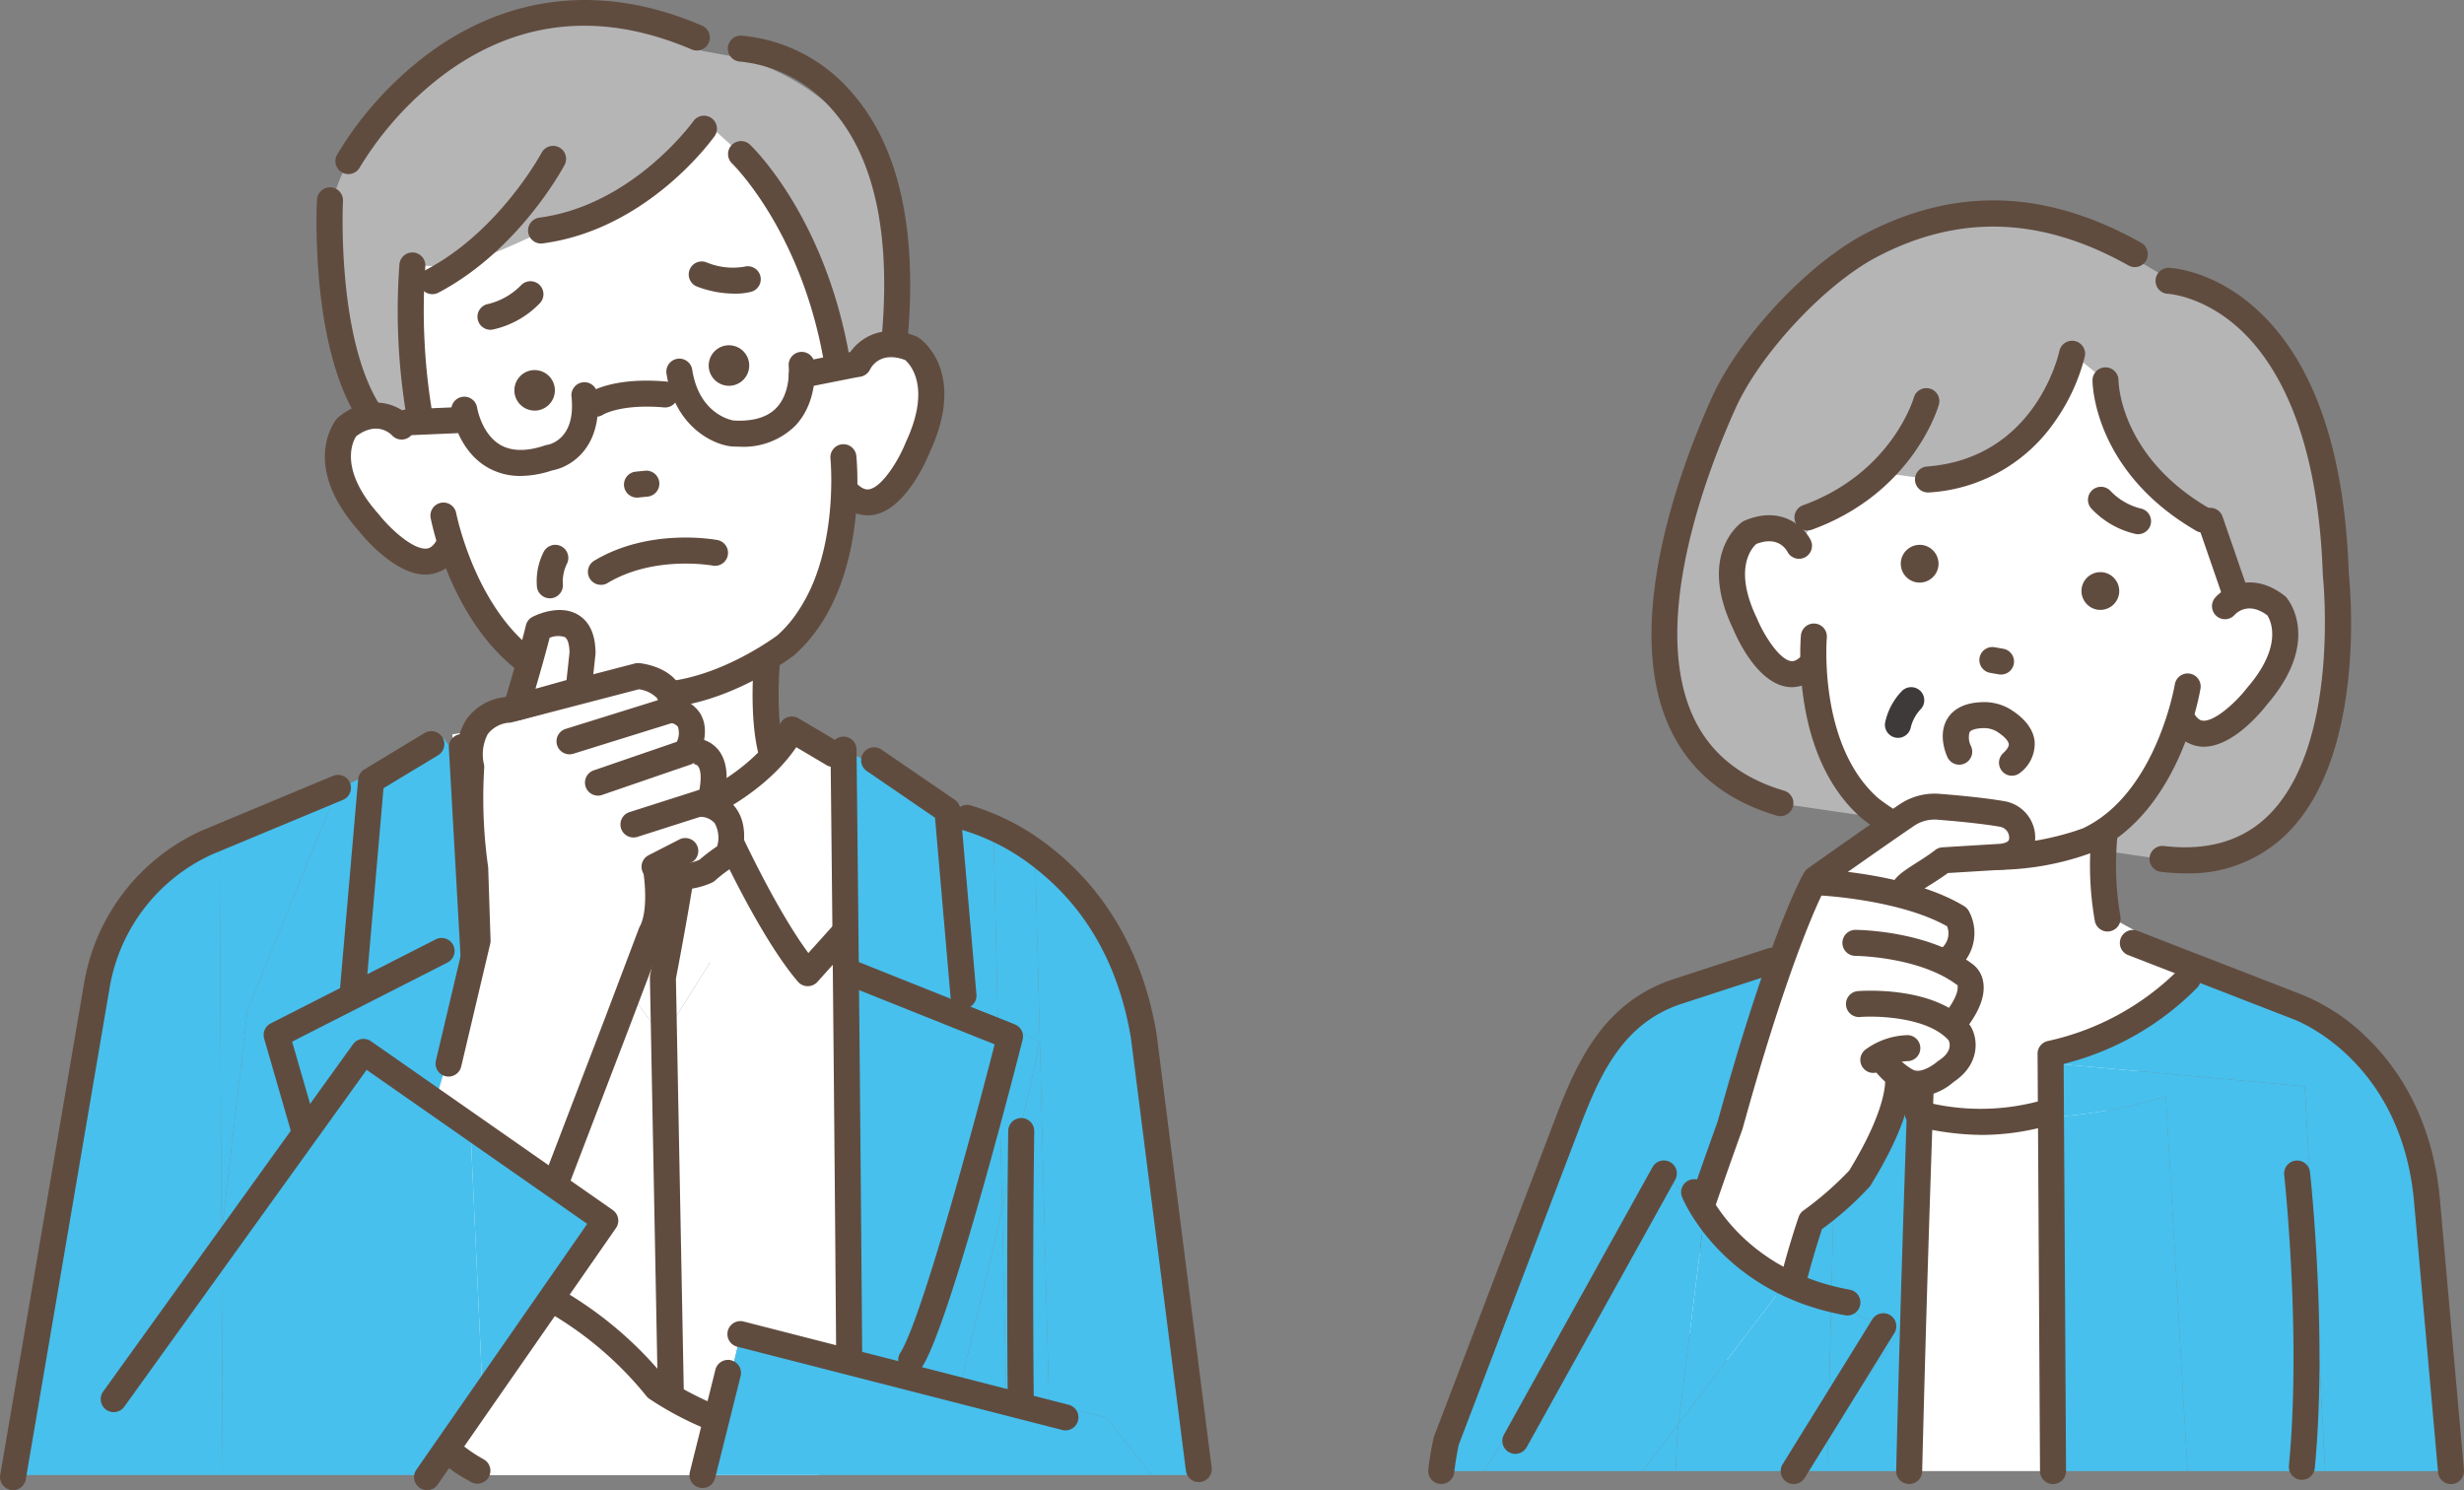 <svg xmlns="http://www.w3.org/2000/svg" width="325.314" height="196.767" viewBox="0 0 325.314 196.767">
  <rect x="0" y="0" width="325.314" height="196.767" fill="#808080" stroke="none"/>
  <g id="nayami" transform="translate(-5.528 -7.018)">
    <path id="パス_768" data-name="パス 768" d="M249.367,288s4.05,15.95,3.111,23.448L241.2,320.184l34.332,19.248,21.021-11.739,1.849-12.8-17.785-6.557s-1.552-11.836-1.063-20.495l-17.7-4.237Z" transform="translate(-173.685 -203.835)" fill="#fff"/>
    <path id="パス_769" data-name="パス 769" d="M115.79,628.926l.258-.323-.011-1.823Z" transform="translate(-81.261 -456.752)" fill="none"/>
    <path id="パス_770" data-name="パス 770" d="M511.524,497.531l7.541,1.718,6,7.609h7.159l-6.518-44.416s-1.818-36.936-21.541-41.481h0l5.489,2.746,1.865,73.827Z" transform="translate(-367.489 -305.067)" fill="#47c0ed"/>
    <path id="パス_771" data-name="パス 771" d="M116.73,443.162l.011,1.823,19.324-24.5L149.61,429.5l-2.3-50.145-1.257-1.723-14.037,6.765-11.87,29.174Z" transform="translate(-81.954 -273.133)" fill="#47c0ed"/>
    <path id="パス_772" data-name="パス 772" d="M444.416,467.132c1.991-8.18,3.869-16.17,5.471-23.106l-.565-24.942-16.234-8.267,16.234,8.267-.587-25.868L428.95,383.32v80.287l15.466,3.522Z" transform="translate(-312.053 -277.327)" fill="#47c0ed"/>
    <path id="パス_773" data-name="パス 773" d="M493.221,614.13c-1.6,6.936-3.48,14.927-5.471,23.106l6.026,1.373-.555-24.477Z" transform="translate(-355.388 -447.429)" fill="#47c0ed"/>
    <path id="パス_774" data-name="パス 774" d="M506.4,519.29l.565,24.942c2.975-12.88,4.995-22.112,4.995-22.112Z" transform="translate(-369.132 -377.534)" fill="#47c0ed"/>
    <path id="パス_775" data-name="パス 775" d="M510.314,449.648s-2.02,9.232-4.995,22.112l.555,24.477,5.65,1.286L509.659,423.7l-5.489-2.746.587,25.868,5.56,2.83Z" transform="translate(-367.489 -305.059)" fill="#47c0ed"/>
    <path id="パス_776" data-name="パス 776" d="M284.259,373.639l-6.818-2.651-17.028,3.39-18.459-4.2-9.335,1.444.1,2.238,27.67,37.851Z" transform="translate(-167.362 -267.643)" fill="#fff"/>
    <path id="パス_777" data-name="パス 777" d="M253.094,445.537l-16.181,23.288.471,10.3h29.172l4.406-18.6,13.585,3.09V383.33L260.68,421.4l-27.67-37.851,2.3,50.145Z" transform="translate(-167.65 -277.334)" fill="#fff"/>
    <path id="パス_778" data-name="パス 778" d="M116.037,462.117l3.419-29.592,11.87-29.174-15.537,7.488Z" transform="translate(-81.261 -292.088)" fill="#47c0ed"/>
    <path id="パス_779" data-name="パス 779" d="M40.471,463.357l-.258.326.247-2.146-.247-51.281,15.537-7.488.084-.208S33.885,405.245,25.87,422.5L13.24,493.294H40.615Z" transform="translate(-5.684 -291.506)" fill="#47c0ed"/>
    <path id="パス_780" data-name="パス 780" d="M251.368,121.819c-4.106-3.877-8.509-.35-8.509-.35l-10.281-19.1-13.443,1.783-14.324-1.933L191.331,98.5,186.1,112.2l-3.816,19.137s-5.082-3.732-7.909,1.152c0,0-3.156,10.316,11.1,17.383,0,0,3.425-1.362,4.069-3.019,0,0,7.417,22.73,28.788,19.045,19.385-1.762,22.48-26.118,22.48-26.118,1.092,1.4,4.435,1.376,4.435,1.376,12.825-10.918,6.123-19.335,6.123-19.335Z" transform="translate(-124.219 -67.42)" fill="#fff"/>
    <path id="パス_781" data-name="パス 781" d="M240.056,60.141s8.677-25.316-19.011-37.207c0,0-23.425-12.841-31.865.839,0,0-26.2,6.72-19.945,32.391l3.146,14.193,67.678-10.216Z" transform="translate(-119.937 -7.701)" fill="#fff"/>
    <path id="パス_782" data-name="パス 782" d="M173.959,65.326s-17.6-24.8,10.529-44.082a32.287,32.287,0,0,1,33.827-.9l5.573,1.013s17.98,4.876,18.672,21.3l.492,15.629-6.157,4.327s-5.744-18.44-11.949-27.325l-5.276-4.753s-18.325,13.54-33.848,18.312l-5.721-.163s-2.612,15.652,1.11,21.136l-4.74-1.142-2.509-3.356Z" transform="translate(-120.124 -6.616)" fill="#b5b5b6"/>
    <path id="パス_783" data-name="パス 783" d="M246.889,154.613a1.717,1.717,0,0,1-.252-3.414,9.066,9.066,0,0,0,4.35-2.52,1.717,1.717,0,1,1,2.378,2.478,12.162,12.162,0,0,1-6.231,3.44,1.9,1.9,0,0,1-.242.016Z" transform="translate(-176.615 -104.049)" fill="#604c3f"/>
    <path id="パス_784" data-name="パス 784" d="M357.333,142.559a13.982,13.982,0,0,1-4.861-.915,1.716,1.716,0,1,1,1.194-3.217,9.069,9.069,0,0,0,5,.573,1.717,1.717,0,0,1,.9,3.314,8.722,8.722,0,0,1-2.228.247Z" transform="translate(-254.865 -96.766)" fill="#604c3f"/>
    <path id="パス_785" data-name="パス 785" d="M302.362,283.128a1.715,1.715,0,0,1-.884-3.188c7.307-4.374,15.9-2.793,16.268-2.725a1.716,1.716,0,0,1-.644,3.372c-.124-.024-7.717-1.381-13.859,2.3a1.7,1.7,0,0,1-.881.245Z" transform="translate(-217.493 -198.884)" fill="#604c3f"/>
    <path id="パス_786" data-name="パス 786" d="M364.334,185.676h0a2.68,2.68,0,0,1-3.033-2.262h0a2.68,2.68,0,0,1,2.262-3.033h0a2.68,2.68,0,0,1,3.033,2.262h0A2.68,2.68,0,0,1,364.334,185.676Z" transform="translate(-262.177 -127.744)" fill="#604c3f"/>
    <path id="パス_787" data-name="パス 787" d="M266.784,198.136h0a2.68,2.68,0,0,1-3.033-2.262h0a2.68,2.68,0,0,1,2.262-3.033h0a2.68,2.68,0,0,1,3.033,2.262h0A2.68,2.68,0,0,1,266.784,198.136Z" transform="translate(-190.284 -136.927)" fill="#604c3f"/>
    <path id="パス_788" data-name="パス 788" d="M320.449,246.865a1.717,1.717,0,0,1-.171-3.425l1.236-.126a1.717,1.717,0,1,1,.35,3.417l-1.236.126c-.061.005-.118.008-.176.008Z" transform="translate(-230.827 -174.139)" fill="#604c3f"/>
    <path id="パス_789" data-name="パス 789" d="M392.75,67.215q-.083,0-.166-.008a1.718,1.718,0,0,1-1.544-1.873c1.347-13.945-.834-24.266-6.486-30.679a18.473,18.473,0,0,0-12.138-6.334,1.717,1.717,0,0,1,.082-3.432,21.6,21.6,0,0,1,14.569,7.425c6.352,7.149,8.837,18.369,7.391,33.351a1.719,1.719,0,0,1-1.707,1.552Z" transform="translate(-269.16 -13.171)" fill="#604c3f"/>
    <path id="パス_790" data-name="パス 790" d="M171.378,132.552a1.717,1.717,0,0,1-1.444-.786c-6.389-9.919-5.505-28.291-5.463-29.069a1.717,1.717,0,0,1,3.43.182c-.011.179-.865,18.048,4.921,27.031a1.716,1.716,0,0,1-1.441,2.646Z" transform="translate(-117.091 -69.315)" fill="#604c3f"/>
    <path id="パス_791" data-name="パス 791" d="M428.27,197.574a5.514,5.514,0,0,1-4.085-2.017,1.716,1.716,0,1,1,2.514-2.336c.976,1.052,1.6.934,1.8.9,1.733-.324,3.89-3.864,4.8-6.152.013-.032.026-.061.039-.092,3.393-7.267.542-10.266-.105-10.823-3.309-1.244-4.5.978-4.627,1.239a1.717,1.717,0,1,1-3.09-1.5c.923-1.91,4.037-4.961,9.221-2.841a1.644,1.644,0,0,1,.3.16c.266.176,6.423,4.429,1.431,15.168-.387.955-3.143,7.425-7.341,8.209a4.574,4.574,0,0,1-.86.082Z" transform="translate(-308.204 -122.496)" fill="#604c3f"/>
    <path id="パス_792" data-name="パス 792" d="M264.321,347.91a1.652,1.652,0,0,1-.389-.045,1.718,1.718,0,0,1-1.286-2.059c1.01-4.369.45-10.708.445-10.771a1.717,1.717,0,0,1,3.419-.31c.026.281.613,6.957-.518,11.854A1.717,1.717,0,0,1,264.321,347.91Z" transform="translate(-189.458 -240.363)" fill="#604c3f"/>
    <path id="パス_793" data-name="パス 793" d="M385.664,347.911a1.717,1.717,0,0,1-1.67-1.331c-1.134-4.9-.544-11.573-.518-11.854a1.717,1.717,0,1,1,3.419.31c-.005.063-.563,6.415.444,10.771a1.718,1.718,0,0,1-1.286,2.059A1.79,1.79,0,0,1,385.664,347.911Z" transform="translate(-278.41 -240.364)" fill="#604c3f"/>
    <path id="パス_794" data-name="パス 794" d="M175.594,30.007a1.687,1.687,0,0,1-.828-.216,1.716,1.716,0,0,1-.673-2.33,46.415,46.415,0,0,1,12.257-13.511c7.436-5.445,19.7-10.484,35.894-3.567a1.716,1.716,0,1,1-1.347,3.156c-11.77-5.026-22.678-3.98-32.423,3.112A43.676,43.676,0,0,0,177.1,29.123,1.716,1.716,0,0,1,175.594,30.007Z" transform="translate(-124.071 0)" fill="#604c3f"/>
    <path id="パス_795" data-name="パス 795" d="M181.91,231.823c-4.064,0-8.2-4.974-8.811-5.744-7.793-8.788-3.135-14.579-2.933-14.821a1.9,1.9,0,0,1,.242-.239c4.332-3.482,8.164-1.465,9.587.089a1.716,1.716,0,0,1-2.52,2.33c-.337-.345-2.083-1.894-4.748.124-.429.665-2.336,4.311,2.967,10.268.021.024.042.05.063.076,1.562,1.967,4.532,4.658,6.294,4.474.2-.021.818-.087,1.444-1.352a1.716,1.716,0,1,1,3.075,1.523,5.213,5.213,0,0,1-4.164,3.243,4.594,4.594,0,0,1-.5.026Z" transform="translate(-120.182 -148.928)" fill="#604c3f"/>
    <path id="パス_796" data-name="パス 796" d="M250.231,264.948a37.424,37.424,0,0,1-13.269-2.7.4.4,0,0,0-.05-.021c-11.96-5.592-15.158-21.773-15.287-22.459a1.716,1.716,0,0,1,3.372-.642c.029.15,3.006,15.121,13.34,19.976.45.187,8.014,3.269,15.111,2.18,7.038-.973,13.38-5.592,13.974-6.036,8.488-7.612,7-23.169,6.988-23.325a1.716,1.716,0,0,1,3.414-.355c.074.71,1.694,17.515-8.175,26.289l-.095.079c-.3.229-7.362,5.6-15.616,6.744a24.7,24.7,0,0,1-3.714.271Zm18.283-8.375h0Z" transform="translate(-159.237 -164.351)" fill="#604c3f"/>
    <path id="パス_797" data-name="パス 797" d="M241.2,211.167a8.547,8.547,0,0,1-4.545-1.231c-3.809-2.33-4.558-7.1-4.59-7.3a1.716,1.716,0,0,1,3.393-.51c.008.055.571,3.422,3,4.895,1.5.907,3.5.947,5.952.118a1.749,1.749,0,0,1,.308-.074c.371-.063,3.809-.815,3.2-6.412a1.716,1.716,0,0,1,3.411-.371c.771,7.091-3.467,9.713-5.963,10.155a13.443,13.443,0,0,1-4.174.731Z" transform="translate(-166.941 -141.302)" fill="#604c3f"/>
    <path id="パス_798" data-name="パス 798" d="M349.675,196.126c-.342,0-.694-.011-1.052-.034-.032,0-.063-.005-.1-.008-2.459-.292-7.4-2.672-8.485-9.6a1.717,1.717,0,1,1,3.393-.531c.9,5.776,4.982,6.636,5.474,6.72,2.549.145,4.448-.418,5.644-1.673,1.97-2.062,1.625-5.473,1.623-5.508a1.717,1.717,0,0,1,3.411-.392c.024.2.544,5-2.525,8.246a9.717,9.717,0,0,1-7.383,2.783Z" transform="translate(-246.514 -130.127)" fill="#604c3f"/>
    <path id="パス_799" data-name="パス 799" d="M299.981,202.876a1.721,1.721,0,0,1-.936-3.162c.324-.216,3.361-2.08,10.182-1.483a1.716,1.716,0,1,1-.3,3.419c-5.6-.489-7.988.928-8.012.942a1.684,1.684,0,0,1-.936.284Z" transform="translate(-215.744 -140.834)" fill="#604c3f"/>
    <path id="パス_800" data-name="パス 800" d="M205.257,215.173a1.717,1.717,0,0,1-.071-3.432l6.368-.274a1.716,1.716,0,0,1,.147,3.43l-6.368.274h-.076Z" transform="translate(-145.933 -150.674)" fill="#604c3f"/>
    <path id="パス_801" data-name="パス 801" d="M403.188,188.022a1.717,1.717,0,0,1-.331-3.4l7.475-1.483A1.716,1.716,0,0,1,411,186.5l-7.475,1.483A1.643,1.643,0,0,1,403.188,188.022Z" transform="translate(-291.805 -129.772)" fill="#604c3f"/>
    <path id="パス_802" data-name="パス 802" d="M208,156.653a1.719,1.719,0,0,1-1.694-1.455,83.788,83.788,0,0,1-.9-19.913,1.715,1.715,0,1,1,3.411.366,82.12,82.12,0,0,0,.879,19.022,1.718,1.718,0,0,1-1.433,1.959A1.8,1.8,0,0,1,208,156.653Z" transform="translate(-147.139 -93.401)" fill="#604c3f"/>
    <path id="パス_803" data-name="パス 803" d="M385.29,108.15a1.719,1.719,0,0,1-1.689-1.415c-3.048-17.12-11.989-25.837-12.078-25.923a1.716,1.716,0,0,1,2.365-2.488c.4.379,9.834,9.508,13.093,27.809a1.715,1.715,0,0,1-1.691,2.017Z" transform="translate(-269.34 -52.204)" fill="#604c3f"/>
    <path id="パス_804" data-name="パス 804" d="M272.3,81.8a1.717,1.717,0,0,1-.224-3.419c12.38-1.644,20.3-12.688,20.381-12.8a1.716,1.716,0,0,1,2.8,1.978c-.355.5-8.882,12.386-22.736,14.224a1.673,1.673,0,0,1-.229.016Z" transform="translate(-195.34 -42.624)" fill="#604c3f"/>
    <path id="パス_805" data-name="パス 805" d="M217.736,99.8a1.716,1.716,0,0,1-.8-3.235c9.616-5.05,15.176-15.345,15.232-15.45a1.717,1.717,0,0,1,3.033,1.61c-.245.46-6.092,11.326-16.668,16.878A1.709,1.709,0,0,1,217.736,99.8Z" transform="translate(-155.127 -53.938)" fill="#604c3f"/>
    <path id="パス_806" data-name="パス 806" d="M512.96,612.311a1.715,1.715,0,0,1-1.715-1.691c-.308-21.252,0-40.432,0-40.621a1.717,1.717,0,0,1,1.715-1.689h.029a1.718,1.718,0,0,1,1.689,1.744c0,.192-.308,19.322,0,40.516a1.718,1.718,0,0,1-1.691,1.741Z" transform="translate(-372.602 -413.66)" fill="#604c3f"/>
    <path id="パス_807" data-name="パス 807" d="M263.441,391.882a1.715,1.715,0,0,1-1.549-.976l-4.4-9.211c-7.859-2.1-13.446-8.162-15.655-10.921l-3.338,2.3a1.717,1.717,0,1,1-1.949-2.827l4.692-3.238a1.719,1.719,0,0,1,2.4.45c.06.087,6.223,9,15.434,11.086a1.717,1.717,0,0,1,1.168.934l4.75,9.942a1.717,1.717,0,0,1-1.547,2.457Z" transform="translate(-169.709 -265.084)" fill="#604c3f"/>
    <path id="パス_808" data-name="パス 808" d="M245.958,450.915a1.719,1.719,0,0,1-1.289-.584,61.071,61.071,0,0,1-5.942-8.077,1.716,1.716,0,0,1,2.967-1.725,51.121,51.121,0,0,0,4.216,5.936c4.49-5.852,10.126-13.964,10.187-14.053a1.716,1.716,0,1,1,2.82,1.957c-.068.1-6.936,9.982-11.615,15.892a1.711,1.711,0,0,1-1.3.65h-.045Z" transform="translate(-171.691 -312.962)" fill="#604c3f"/>
    <path id="パス_809" data-name="パス 809" d="M334.651,464.612a1.716,1.716,0,0,1-1.715-1.683l-1.176-61.713a1.837,1.837,0,0,1,.032-.36c.029-.15,2.917-15.053,3.517-21.6a1.724,1.724,0,0,1,1.086-1.444c.087-.034,8.993-3.58,12.6-10.2a1.716,1.716,0,0,1,2.383-.655l5.46,3.238a1.716,1.716,0,0,1-1.749,2.954l-4.006-2.375c-3.714,5.468-10.029,8.717-12.462,9.819-.739,6.72-3.1,19.03-3.427,20.739l1.173,61.531a1.718,1.718,0,0,1-1.683,1.749h-.034Z" transform="translate(-240.426 -265.091)" fill="#604c3f"/>
    <path id="パス_810" data-name="パス 810" d="M376.361,441.206h-.018a1.711,1.711,0,0,1-1.284-.6c-5.008-5.836-10.663-18.193-10.9-18.717a1.716,1.716,0,1,1,3.122-1.423c.053.113,4.769,10.418,9.161,16.36l3.1-3.448a1.715,1.715,0,0,1,2.554,2.291l-4.453,4.963a1.721,1.721,0,0,1-1.278.571Z" transform="translate(-264.188 -303.963)" fill="#604c3f"/>
    <path id="パス_811" data-name="パス 811" d="M177.934,409.821a1.431,1.431,0,0,1-.15-.005,1.718,1.718,0,0,1-1.562-1.86l2.386-27.509a1.708,1.708,0,0,1,.823-1.32l7.951-4.8a1.717,1.717,0,0,1,1.773,2.941l-7.2,4.345-2.312,26.639a1.716,1.716,0,0,1-1.707,1.568Z" transform="translate(-125.793 -270.518)" fill="#604c3f"/>
    <path id="パス_812" data-name="パス 812" d="M151.021,531.966a1.715,1.715,0,0,1-1.646-1.239c-6.057-20.889-11.391-39.356-11.444-39.54a1.717,1.717,0,0,1,.871-2.007l21.791-11.1a1.717,1.717,0,0,1,1.56,3.059l-20.529,10.452c1.341,4.645,5.939,20.547,11.049,38.172a1.716,1.716,0,0,1-1.17,2.125,1.686,1.686,0,0,1-.479.068Z" transform="translate(-97.528 -347.027)" fill="#604c3f"/>
    <path id="パス_813" data-name="パス 813" d="M451.3,416.7a1.714,1.714,0,0,1-1.707-1.568L447.547,391.5l-9.008-6.168a1.716,1.716,0,1,1,1.938-2.833l9.679,6.628a1.714,1.714,0,0,1,.739,1.268l2.12,24.445a1.72,1.72,0,0,1-1.562,1.86A1.42,1.42,0,0,1,451.3,416.7Z" transform="translate(-318.57 -276.5)" fill="#604c3f"/>
    <path id="パス_814" data-name="パス 814" d="M236.662,453.492a1.718,1.718,0,0,1-1.712-1.623c-1.657-30.787-4.1-74.054-4.127-74.488a1.716,1.716,0,1,1,3.427-.192c.024.434,2.472,43.7,4.129,74.5a1.719,1.719,0,0,1-1.623,1.807Z" transform="translate(-166.036 -271.614)" fill="#604c3f"/>
    <path id="パス_815" data-name="パス 815" d="M424.971,472.768a1.715,1.715,0,0,1-1.715-1.7c-.316-46.815-.831-92.065-.836-92.518a1.718,1.718,0,0,1,1.7-1.736h.021a1.715,1.715,0,0,1,1.715,1.7c.005.452.518,45.71.836,92.533a1.718,1.718,0,0,1-1.7,1.728h-.013Z" transform="translate(-307.241 -272.529)" fill="#604c3f"/>
    <path id="パス_816" data-name="パス 816" d="M254.88,369.2c.676-6.313-3.39-5.873-3.39-5.873l.455-.571c1.7-6.82-2.328-6.418-2.328-6.418l-.818.113c1.7-6.82-2.328-6.418-2.328-6.418.868-3.958-4.087-3.627-4.087-3.627L225.3,350.856c-6.647.823-4.947,7.572-4.947,7.572a65.942,65.942,0,0,0,.523,13.375l1,9.616L212.61,412.69l12.117,20.623,14.99-41.4,4.4-11.641c1.389-2.564.8-7.146.671-8.027l.313,2.041,5.581-1.867,4.19-3.214Z" transform="translate(-152.615 -250.121)" fill="#fff"/>
    <path id="パス_817" data-name="パス 817" d="M225.872,394.507A1.721,1.721,0,0,1,224.2,392.4l3.78-16-.3-9.227a67.234,67.234,0,0,1-.542-13.409,8.77,8.77,0,0,1,1.084-6.426,7.212,7.212,0,0,1,5.268-2.962l16.975-4.419a1.758,1.758,0,0,1,.6-.047c.352.034,3.485.4,5.071,2.575a4.793,4.793,0,0,1,.736,3.961,1.71,1.71,0,0,1-1.165,1.27l-13.356,4.158a1.716,1.716,0,0,1-1.021-3.277l12.186-3.8a1,1,0,0,0-.155-.3A4.135,4.135,0,0,0,251,343.363l-16.752,4.361a1.619,1.619,0,0,1-.221.042,3.949,3.949,0,0,0-2.975,1.51,5.769,5.769,0,0,0-.521,3.943,1.755,1.755,0,0,1,.047.55,64.645,64.645,0,0,0,.508,12.975,1.952,1.952,0,0,1,.021.213l.31,9.561a1.717,1.717,0,0,1-.045.45l-3.832,16.218A1.72,1.72,0,0,1,225.872,394.507Z" transform="translate(-161.122 -245.328)" fill="#604c3f"/>
    <path id="パス_818" data-name="パス 818" d="M300.871,369.909a1.717,1.717,0,0,1-.558-3.34l10.968-3.769a2.671,2.671,0,0,0,.147-1.981,1.53,1.53,0,0,0-1.063-.526,1.706,1.706,0,0,1-1.623-1.794,1.73,1.73,0,0,1,1.807-1.633A4.926,4.926,0,0,1,314.34,359c.928,1.5.865,3.469-.184,5.855a1.709,1.709,0,0,1-1.013.931l-11.715,4.027A1.723,1.723,0,0,1,300.871,369.909Zm11.715-5.744h0Z" transform="translate(-216.397 -257.829)" fill="#604c3f"/>
    <path id="パス_819" data-name="パス 819" d="M318.7,390.749a1.716,1.716,0,0,1-.521-3.351l9.227-2.948c.4-2.167-.024-2.922-.179-3.117a.725.725,0,0,0-.565-.255.209.209,0,0,0,.053-.005l-.339-3.417a4.184,4.184,0,0,1,3.435,1.41c1.291,1.494,1.536,3.893.729,7.133a1.722,1.722,0,0,1-1.142,1.221l-10.168,3.248a1.724,1.724,0,0,1-.523.082Z" transform="translate(-229.54 -273.144)" fill="#604c3f"/>
    <path id="パス_820" data-name="パス 820" d="M335.249,417.06a5.428,5.428,0,0,1-1.931-.326,4.139,4.139,0,0,1-2.367-2.259,1.716,1.716,0,1,1,3.14-1.383.716.716,0,0,0,.437.431,5.276,5.276,0,0,0,3.072-.413,25.428,25.428,0,0,1,2.333-1.778,3.917,3.917,0,0,0-.342-3.077,2.645,2.645,0,0,0-1.878-.823,1.7,1.7,0,0,1-1.749-1.673,1.727,1.727,0,0,1,1.683-1.76,6.018,6.018,0,0,1,4.608,2.091c1.286,1.6,1.578,3.866.865,6.723a1.718,1.718,0,0,1-.823,1.081,19.036,19.036,0,0,0-2.654,1.981,1.786,1.786,0,0,1-.405.263,10.538,10.538,0,0,1-3.993.918Z" transform="translate(-239.723 -292.566)" fill="#604c3f"/>
    <path id="パス_821" data-name="パス 821" d="M278.062,483.366a1.715,1.715,0,0,1-1.6-2.33l8.632-22.554,4.4-11.633a1.523,1.523,0,0,1,.1-.21c1.028-1.9.684-5.752.466-7.078a1.716,1.716,0,0,1,3.385-.565c.1.6.921,5.886-.773,9.169L288.3,459.7l-8.635,22.562a1.717,1.717,0,0,1-1.6,1.1Z" transform="translate(-199.587 -317.301)" fill="#604c3f"/>
    <path id="パス_822" data-name="パス 822" d="M329.28,433.224a1.716,1.716,0,0,1-.784-3.243l4.082-2.091a1.716,1.716,0,0,1,1.565,3.054l-4.082,2.091A1.7,1.7,0,0,1,329.28,433.224Z" transform="translate(-237.333 -310.035)" fill="#604c3f"/>
    <path id="パス_823" data-name="パス 823" d="M264.72,330.965s2.22-7.42,2.927-10.46c0,0,5.773-2.983,5.81,3.261l-.531,4.9Z" transform="translate(-191.019 -230.509)" fill="#fff"/>
    <path id="パス_824" data-name="パス 824" d="M259.913,327.872a1.716,1.716,0,0,1-1.644-2.207c.021-.074,2.212-7.4,2.9-10.358a1.716,1.716,0,0,1,.884-1.136c.358-.184,3.559-1.76,6.031-.263,1.5.907,2.27,2.6,2.283,5.039a1.578,1.578,0,0,1-.011.195l-.531,4.9a1.718,1.718,0,0,1-1.244,1.468l-8.206,2.3a1.735,1.735,0,0,1-.463.063Zm4.39-10.926c-.479,1.894-1.26,4.632-1.867,6.72l4.1-1.149.395-3.643c-.018-1.063-.245-1.8-.626-2.031a2.859,2.859,0,0,0-2.007.1Z" transform="translate(-186.212 -225.701)" fill="#604c3f"/>
    <path id="パス_825" data-name="パス 825" d="M209.409,662.365a23.2,23.2,0,0,1-5.694-4.266l-8.164-12.67,7.612-13.459s19.613,6.449,29.1,18.911c0,0,11.257,9.04,21.612,11.484Z" transform="translate(-140.042 -460.577)" fill="#fff"/>
    <path id="パス_826" data-name="パス 826" d="M516.766,500.542a1.718,1.718,0,0,1-1.7-1.5l-7.267-57.2c-1.6-9.448-5.771-16.912-12.409-22.188a28.615,28.615,0,0,0-9.621-5.155,1.716,1.716,0,0,1,.823-3.332,31.378,31.378,0,0,1,10.794,5.689c5.095,4.008,11.628,11.5,13.8,24.45l.01.068,7.27,57.231a1.719,1.719,0,0,1-1.486,1.92,1.546,1.546,0,0,1-.218.013Z" transform="translate(-352.967 -297.815)" fill="#604c3f"/>
    <path id="パス_827" data-name="パス 827" d="M300.163,672.54a1.705,1.705,0,0,1-.684-.142,42.591,42.591,0,0,1-7.657-4.069,1.634,1.634,0,0,1-.345-.342,46.545,46.545,0,0,0-12.906-11.036,1.716,1.716,0,1,1,1.791-2.927,50.336,50.336,0,0,1,13.68,11.668,43.8,43.8,0,0,0,6.807,3.556,1.716,1.716,0,0,1-.687,3.29Z" transform="translate(-200.623 -476.644)" fill="#604c3f"/>
    <path id="パス_828" data-name="パス 828" d="M229.684,734.716a1.715,1.715,0,0,1-.855-.229l-.55-.316a15.151,15.151,0,0,1-3.546-2.585,1.716,1.716,0,0,1,2.273-2.572,18.265,18.265,0,0,0,2.98,2.18l.558.321a1.716,1.716,0,0,1-.857,3.2Z" transform="translate(-161.123 -531.779)" fill="#604c3f"/>
    <path id="パス_829" data-name="パス 829" d="M7.249,490.481a1.868,1.868,0,0,1-.292-.024,1.72,1.72,0,0,1-1.4-1.981l11.076-64.948A27.087,27.087,0,0,1,32.117,403.41c.018-.008.034-.016.05-.021l17.32-7.223a1.716,1.716,0,1,1,1.323,3.167l-17.3,7.212A23.667,23.667,0,0,0,20.01,424.1L8.934,489.053a1.716,1.716,0,0,1-1.689,1.428Z" transform="translate(0 -286.696)" fill="#604c3f"/>
    <path id="パス_830" data-name="パス 830" d="M151.247,584.7l-1.607-35.126-13.546-9.014-19.324,24.5L116.915,595h27.178Z" transform="translate(-81.983 -393.209)" fill="#47c0ed"/>
    <path id="パス_831" data-name="パス 831" d="M259.528,586.669,241.74,574.83l1.607,35.126Z" transform="translate(-174.083 -418.466)" fill="#47c0ed"/>
    <path id="パス_832" data-name="パス 832" d="M99.281,588.161a1.718,1.718,0,0,1-1.41-2.7l22.554-32.459L91.3,532.666,59.344,577.09a1.717,1.717,0,1,1-2.788-2l32.943-45.8a1.715,1.715,0,0,1,2.375-.405l31.92,22.288a1.713,1.713,0,0,1,.426,2.385l-23.53,33.864a1.718,1.718,0,0,1-1.412.737Z" transform="translate(-37.369 -384.376)" fill="#604c3f"/>
    <path id="パス_833" data-name="パス 833" d="M413.22,687.816l-7.541-1.715-5.647-1.286-6.026-1.373-15.466-3.522-13.585-3.09-4.406,18.6h58.675Z" transform="translate(-261.644 -493.637)" fill="#47c0ed"/>
    <path id="パス_834" data-name="パス 834" d="M415.377,684.718a1.692,1.692,0,0,1-.426-.055l-42.888-10.989a1.716,1.716,0,1,1,.852-3.324L415.8,681.338a1.717,1.717,0,0,1-.426,3.38Z" transform="translate(-269.178 -488.822)" fill="#604c3f"/>
    <path id="パス_835" data-name="パス 835" d="M353.344,706.651a1.626,1.626,0,0,1-.418-.053,1.717,1.717,0,0,1-1.249-2.08c1.823-7.286,3.369-13.485,3.369-13.485a1.716,1.716,0,1,1,3.33.831s-1.547,6.2-3.369,13.488a1.717,1.717,0,0,1-1.665,1.3Z" transform="translate(-255.066 -503.146)" fill="#604c3f"/>
    <path id="パス_836" data-name="パス 836" d="M435.412,543.313a1.718,1.718,0,0,1-1.452-2.633c2.822-4.469,9.621-29.661,12.465-40.753l-19.753-7.9a1.716,1.716,0,0,1,1.273-3.188l21.15,8.454a1.717,1.717,0,0,1,1.028,2.015c-.381,1.512-9.413,37.1-13.259,43.2a1.712,1.712,0,0,1-1.452.8Z" transform="translate(-309.578 -355.005)" fill="#604c3f"/>
    <path id="パス_837" data-name="パス 837" d="M278.11,280.708a1.724,1.724,0,0,0-2.3.815,8.512,8.512,0,0,0-.86,4.621,1.724,1.724,0,0,0,1.938,1.444,1.865,1.865,0,0,0,.273-.06,1.73,1.73,0,0,0,1.2-1.87,5.358,5.358,0,0,1,.558-2.649,1.724,1.724,0,0,0-.815-2.3Z" transform="translate(-198.526 -201.58)" fill="#604c3f"/>
    <path id="パス_838" data-name="パス 838" d="M920.913,387.471s2.409,14.779.963,21.5l-10.915,7.023,22.554,38.882,29.072-38.212,1.263-3.577-12.386-6.773a81.415,81.415,0,0,1,.465-15.921l-19.353-5.923Z" transform="translate(-667.285 -278.174)" fill="#fff"/>
    <path id="パス_839" data-name="パス 839" d="M1071.117,559.625h17.049l-3.625-41.468S1075,498.551,1066.4,497.91l-11.226-4.64s-13.167,10.239-20.3,12.067v.429l33.556,3.062,2.693,50.8Z" transform="translate(-758.604 -358.358)" fill="#47c0ed"/>
    <path id="パス_840" data-name="パス 840" d="M978.206,614.478l-.323-46.662a126.448,126.448,0,0,1-16.347-.116l-2.5,46.778Z" transform="translate(-702.719 -413.211)" fill="#fff"/>
    <path id="パス_841" data-name="パス 841" d="M1031.649,540.475l-1.149-.105.05,7.307c.379-.024.76-.05,1.141-.079l-.039-7.123Z" transform="translate(-755.383 -393.069)" fill="#47c0ed"/>
    <path id="パス_842" data-name="パス 842" d="M1050.07,545.172l2.862,49.469h18.175l-2.693-50.8-33.553-3.062.039,7.123a66.576,66.576,0,0,0,15.169-2.728Z" transform="translate(-758.596 -393.372)" fill="#47c0ed"/>
    <path id="パス_843" data-name="パス 843" d="M1032.087,614.581l-.266-46.741c-.381.029-.76.055-1.141.079l.323,46.663Z" transform="translate(-755.516 -413.314)" fill="#47c0ed"/>
    <path id="パス_844" data-name="パス 844" d="M1050.189,557.48a66.651,66.651,0,0,1-15.169,2.728l.266,46.741h17.767l-2.862-49.469Z" transform="translate(-758.714 -405.679)" fill="#47c0ed"/>
    <path id="パス_845" data-name="パス 845" d="M902.823,555.946c1.865,1,3.861,2,5.76,2.917l.608-25.692s4.44.734,10.913,1.176l.463-8.68-9.324-3.227-5.723,5.658v24.3l-2.7,3.551Z" transform="translate(-661.286 -379.855)" fill="#47c0ed"/>
    <path id="パス_846" data-name="パス 846" d="M913.562,731.945l.116-4.855-3.388,4.855Z" transform="translate(-666.791 -530.678)" fill="#47c0ed"/>
    <path id="パス_847" data-name="パス 847" d="M923.249,588.932c4.753,2.288,8.906,4.056,8.906,4.056l-9.319,13.351-.116,4.855h9.548l2.5-46.778c-6.473-.442-10.913-1.176-10.913-1.176l-.607,25.692Z" transform="translate(-675.952 -409.924)" fill="#47c0ed"/>
    <path id="パス_848" data-name="パス 848" d="M761.582,514.583l5.423,5.113.768-6.16,12.862-12.714V485.43l-14.442,3.722s-13.333,8.427-16.8,17.444L735.5,546.664c-.707,2.041-1.51,4.545-2.144,7.186h4.558l23.667-39.266Z" transform="translate(-536.397 -352.58)" fill="#47c0ed"/>
    <path id="パス_849" data-name="パス 849" d="M861.27,562.814l7.354,6.933c1.081.665,2.3,1.355,3.577,2.041l2.7-3.551v-24.3l-12.862,12.714Z" transform="translate(-630.664 -395.7)" fill="#47c0ed"/>
    <path id="パス_850" data-name="パス 850" d="M834.821,721.94l-4.721,6.21h4.337l.245-5.105Z" transform="translate(-607.693 -526.883)" fill="#47c0ed"/>
    <path id="パス_851" data-name="パス 851" d="M932.5,664.976s-4.153-1.768-8.906-4.056l-.41,17.407,9.319-13.351Z" transform="translate(-676.29 -481.912)" fill="#47c0ed"/>
    <path id="パス_852" data-name="パス 852" d="M854.812,193.194l51.954,7.591s34.211,7.909,17.528-59.535c0,0-4.079-17.388-17.209-16.9l-9.871-5.839s-24.24-10.676-41.452,9.853c0,0-27.814,38.12-10.845,57.891,0,0,5.4,6.278,9.9,6.936Z" transform="translate(-614.569 -80.126)" fill="#b5b5b6"/>
    <path id="パス_853" data-name="パス 853" d="M947.9,202.447a12.364,12.364,0,0,0-7.1-5.468L934.79,182.27,920.9,161l-10.379,14.229-10.87-6.612L891.673,179.3l-7.725,13.29s-3.14-7-7.585,1.552c0,0-5.092,5.45,5.623,15.182,0,0,2.685.1,3.664-1.194,0,0,1.252,24.1,20.871,26.186,24.424,4.845,27.92-19.077,27.92-19.077.6,1.5,3.275,2.914,3.275,2.914,13.94-6.365,10.192-15.713,10.192-15.713Z" transform="translate(-640.896 -113.482)" fill="#fff"/>
    <path id="パス_854" data-name="パス 854" d="M1060.183,257.638a1.5,1.5,0,0,1-.263-.021,11.475,11.475,0,0,1-5.839-3.309,1.717,1.717,0,0,1,2.407-2.449,8.349,8.349,0,0,0,3.974,2.367,1.715,1.715,0,0,1-.279,3.409Z" transform="translate(-772.383 -180.08)" fill="#604c3f"/>
    <path id="パス_855" data-name="パス 855" d="M1052.516,299.2h0a2.506,2.506,0,0,1-2.146-2.8h0a2.506,2.506,0,0,1,2.8-2.146h0a2.506,2.506,0,0,1,2.146,2.8h0A2.506,2.506,0,0,1,1052.516,299.2Z" transform="translate(-770.011 -211.668)" fill="#604c3f"/>
    <path id="パス_856" data-name="パス 856" d="M961.8,285.5h0a2.506,2.506,0,0,1-2.146-2.8h0a2.506,2.506,0,0,1,2.8-2.146h0a2.507,2.507,0,0,1,2.146,2.8h0A2.506,2.506,0,0,1,961.8,285.5Z" transform="translate(-703.153 -201.572)" fill="#604c3f"/>
    <path id="パス_857" data-name="パス 857" d="M1001.958,335.484a1.656,1.656,0,0,1-.3-.026l-1.142-.2a1.716,1.716,0,0,1,.6-3.38l1.141.2a1.716,1.716,0,0,1-.3,3.406Z" transform="translate(-732.241 -239.393)" fill="#604c3f"/>
    <path id="パス_858" data-name="パス 858" d="M1089.232,221.447a27.36,27.36,0,0,1-3.225-.2,1.716,1.716,0,1,1,.405-3.409c5.758.681,10.41-.692,13.824-4.082,9.49-9.424,7.178-31.315,7.154-31.536-.005-.045-.008-.089-.01-.134-.618-18.888-6.194-27.993-10.763-32.307-4.848-4.577-9.627-4.853-9.674-4.855a1.716,1.716,0,0,1,.131-3.43c.24.008,5.91.266,11.678,5.579,7.462,6.875,11.517,18.6,12.059,34.835.179,1.678,2.333,23.864-8.149,34.279a18.309,18.309,0,0,1-13.427,5.258Z" transform="translate(-795.175 -99.107)" fill="#604c3f"/>
    <path id="パス_859" data-name="パス 859" d="M947.891,435.483a1.653,1.653,0,0,1-.389-.045,1.718,1.718,0,0,1-1.286-2.059,39.379,39.379,0,0,0,.413-10.013,1.717,1.717,0,0,1,3.419-.31,42.127,42.127,0,0,1-.487,11.1A1.717,1.717,0,0,1,947.891,435.483Z" transform="translate(-693.235 -305.46)" fill="#604c3f"/>
    <path id="パス_860" data-name="パス 860" d="M1056.946,435.484a1.717,1.717,0,0,1-1.67-1.331,42.131,42.131,0,0,1-.487-11.1,1.717,1.717,0,0,1,3.42.31,39.376,39.376,0,0,0,.413,10.013,1.718,1.718,0,0,1-1.286,2.059A1.786,1.786,0,0,1,1056.946,435.484Z" transform="translate(-773.163 -305.461)" fill="#604c3f"/>
    <path id="パス_861" data-name="パス 861" d="M851.539,188.927a1.71,1.71,0,0,1-.484-.071c-6.762-1.986-11.526-5.907-14.161-11.649-6.41-13.974,1.786-35.134,5.607-43.583,3.6-7.959,12.667-17.646,20.213-21.591,11.962-6.257,23.9-5.865,36.489,1.2a1.716,1.716,0,0,1-1.678,2.993c-11.5-6.452-22.365-6.831-33.217-1.152-6.849,3.582-15.4,12.725-18.674,19.966-3.627,8.02-11.436,28.046-5.616,40.737,2.2,4.8,6.242,8.093,12.007,9.787a1.717,1.717,0,0,1-.484,3.364Z" transform="translate(-610.951 -74.141)" fill="#604c3f"/>
    <path id="パス_862" data-name="パス 862" d="M935.516,352.578a25.258,25.258,0,0,1-3.482-.234c-7.754-.973-14.4-6.313-14.677-6.539l-.042-.034c-9.351-8.106-8.088-23.5-8.03-24.153a1.716,1.716,0,0,1,3.419.305c-.013.139-1.152,14.277,6.833,21.231.366.289,6.339,4.955,12.946,5.786,6.565.921,13.435-1.62,14.032-1.846,9.682-4.55,12.117-18.89,12.141-19.035a1.716,1.716,0,0,1,3.388.544c-.108.665-2.743,16.326-14.132,21.626l-.089.039a36.985,36.985,0,0,1-12.309,2.309Z" transform="translate(-665.986 -230.701)" fill="#604c3f"/>
    <path id="パス_863" data-name="パス 863" d="M917.592,561.676h-.042a1.716,1.716,0,0,1-1.673-1.757c.652-26.51,1.444-48.451,1.647-53.856-14.724-5.184-16.31-10.921-16.444-11.573l3.361-.694a.371.371,0,0,0-.016-.066c.013.047,1.57,4.882,15.405,9.5A1.718,1.718,0,0,1,921,504.919c-.01.242-.942,24.65-1.691,55.087a1.715,1.715,0,0,1-1.715,1.673Z" transform="translate(-660.003 -358.697)" fill="#604c3f"/>
    <path id="パス_864" data-name="パス 864" d="M1030.348,560.345a1.715,1.715,0,0,1-1.715-1.707c-.171-30.45-.323-55.108-.323-55.108a1.715,1.715,0,0,1,1.336-1.683,34.974,34.974,0,0,0,17.2-9.35,1.716,1.716,0,0,1,2.578,2.267,37.454,37.454,0,0,1-17.669,10.1c.034,5.55.166,27.5.315,53.756a1.717,1.717,0,0,1-1.707,1.725h-.01Z" transform="translate(-753.769 -357.361)" fill="#604c3f"/>
    <path id="パス_865" data-name="パス 865" d="M971.751,564a36.974,36.974,0,0,1-8.872-1.184,1.715,1.715,0,0,1,.8-3.335,29.827,29.827,0,0,0,15.621.063,1.716,1.716,0,1,1,.873,3.319,32.714,32.714,0,0,1-8.43,1.139Z" transform="translate(-704.579 -407.12)" fill="#604c3f"/>
    <path id="パス_866" data-name="パス 866" d="M923.538,147.557s-3.98,16.539-18.719,16.573l-6.765-.915L885.115,170.4l-5.155-9.829s12.7-28.924,33.246-26.036c0,0,22.309.487,29.782,19.911l7.7,6.768-7.183,8.64s-15.952-8.782-15.555-18.782l-4.408-3.514Z" transform="translate(-644.438 -93.826)" fill="#b5b5b6"/>
    <path id="パス_867" data-name="パス 867" d="M1098.665,321.123a4.012,4.012,0,0,1-.434-.021,5,5,0,0,1-4.037-3.062,1.717,1.717,0,1,1,3.059-1.56c.579,1.136,1.118,1.186,1.294,1.2,1.568.15,4.385-2.451,5.779-4.253.018-.026.042-.053.061-.076,4.81-5.552,3.106-8.906,2.667-9.585-2.386-1.754-3.9-.492-4.314-.053a1.7,1.7,0,0,1-2.414.132,1.727,1.727,0,0,1-.132-2.433c1.342-1.5,4.982-3.488,9.159-.213a1.728,1.728,0,0,1,.244.237c.195.229,4.695,5.689-2.583,14.124-.808,1.042-4.529,5.558-8.348,5.558Z" transform="translate(-802.185 -215.501)" fill="#604c3f"/>
    <path id="パス_868" data-name="パス 868" d="M878,288.39a4.624,4.624,0,0,1-.768-.066c-3.9-.679-6.46-6.32-6.983-7.572-4.792-9.961.944-14.022,1.189-14.19a1.933,1.933,0,0,1,.3-.163c4.855-2.052,7.833.789,8.73,2.58a1.716,1.716,0,0,1-3.059,1.554c-.287-.526-1.4-2.109-4.129-1.055-.555.495-3.093,3.243.087,9.821a.925.925,0,0,1,.039.092c.865,2.078,2.87,5.281,4.422,5.55.171.029.694.121,1.536-.81a1.717,1.717,0,0,1,2.544,2.307,5.205,5.205,0,0,1-3.9,1.952Z" transform="translate(-635.876 -190.632)" fill="#604c3f"/>
    <path id="パス_869" data-name="パス 869" d="M968.486,198.14a1.716,1.716,0,0,1-.129-3.427c14.245-1.081,17.354-14.671,17.48-15.247a1.717,1.717,0,0,1,3.359.718,25.673,25.673,0,0,1-3.877,8.477,21.744,21.744,0,0,1-16.7,9.479c-.045,0-.089.005-.131.005Z" transform="translate(-708.416 -126.093)" fill="#604c3f"/>
    <path id="パス_870" data-name="パス 870" d="M1070.434,213.27a1.712,1.712,0,0,1-.86-.231c-13.506-7.825-13.7-19.379-13.7-19.866a1.718,1.718,0,0,1,1.71-1.723h.005a1.717,1.717,0,0,1,1.718,1.7c.005.434.279,10.129,11.991,16.915a1.718,1.718,0,0,1-.863,3.2Z" transform="translate(-774.08 -135.923)" fill="#604c3f"/>
    <path id="パス_871" data-name="パス 871" d="M908,220.687a1.717,1.717,0,0,1-.587-3.33c11.575-4.214,14.514-13.822,14.635-14.229a1.716,1.716,0,0,1,3.3.952c-.137.473-3.485,11.673-16.76,16.5a1.706,1.706,0,0,1-.587.105Z" transform="translate(-663.84 -143.618)" fill="#604c3f"/>
    <path id="パス_872" data-name="パス 872" d="M1113.595,275.288a1.717,1.717,0,0,1-1.623-1.157l-3.438-9.961a1.717,1.717,0,0,1,3.246-1.12l3.438,9.961a1.719,1.719,0,0,1-1.623,2.278Z" transform="translate(-812.823 -187.838)" fill="#604c3f"/>
    <path id="パス_873" data-name="パス 873" d="M1154.421,631.878c-.056,0-.111,0-.166-.008a1.714,1.714,0,0,1-1.544-1.873c1.66-17.27-.6-38.143-.62-38.354a1.716,1.716,0,1,1,3.411-.376c.024.213,2.32,21.439.626,39.059A1.719,1.719,0,0,1,1154.421,631.878Z" transform="translate(-844.985 -429.453)" fill="#604c3f"/>
    <path id="パス_874" data-name="パス 874" d="M1113.2,547a1.717,1.717,0,0,1-1.707-1.565l-3.13-35.245c-1.5-19.279-15.823-24.527-15.968-24.577l-.053-.018-21.815-8.469a1.717,1.717,0,0,1,1.241-3.2l21.794,8.461a26.29,26.29,0,0,1,8.546,5.671c3.935,3.8,8.806,10.671,9.674,21.849l3.127,35.227a1.716,1.716,0,0,1-1.557,1.862,1.488,1.488,0,0,1-.152.008Z" transform="translate(-784.076 -344.011)" fill="#604c3f"/>
    <path id="パス_875" data-name="パス 875" d="M860.762,470.377c4.864-2.88,8.559-8.383,8.559-8.383a125.558,125.558,0,0,0,6.042-11.962h0c2.822,1.331,3.211.116,3.211.116,3.18-1.157,1.8-4.619,1.8-4.619-1.389-1.665-.074-2.209-.074-2.209,3.017-4.274.71-5.568.71-5.568-2.1-1.557-.973-.847-.973-.847,1.936-2.464.837-5.747.837-5.747-.989-2.4-4.54-3.782-7.012-4.111l-.823-.807c-1.034-.11,5.192-3.506,5.192-3.506l7.709-.471c4.6-.55,1.989-5.237,1.989-5.237-3.48-.971-12.628-1.526-12.628-1.526-3.569,1.365-13.6,8.632-13.6,8.632a108.984,108.984,0,0,0-10.4,32.82s-6.828,16.144-9.258,24.892l14.5,10.663c-.836-7.48,4.229-22.131,4.229-22.131Z" transform="translate(-616.492 -301.043)" fill="#fff"/>
    <path id="パス_876" data-name="パス 876" d="M837.219,476.16a1.735,1.735,0,0,1-.46-.063,1.716,1.716,0,0,1-1.194-2.112c2.344-8.435,8.014-24.132,8.425-25.268,6.952-25.14,11.228-32.551,11.407-32.854a1.733,1.733,0,0,1,.487-.529c.074-.053,7.344-5.211,12.089-8.446a8.264,8.264,0,0,1,5.274-1.407c2.473.195,5.963.518,8.559.968a4.879,4.879,0,0,1,4.072,5.345c-.118.976-.763,3.293-4.206,3.7-.031,0-.066.008-.1.008l-7.194.439c-.755.552-1.552,1.063-2.27,1.52a19.869,19.869,0,0,0-1.9,1.307,1.716,1.716,0,0,1-3.356-.355c-.121-1.589,1.36-2.536,3.409-3.845.834-.531,1.694-1.081,2.441-1.665a1.714,1.714,0,0,1,.949-.358l7.657-.468c1.091-.139,1.133-.489,1.157-.7a1.467,1.467,0,0,0-1.249-1.554c-2.467-.426-5.844-.739-8.243-.928a4.81,4.81,0,0,0-3.072.821c-4.145,2.827-10.247,7.144-11.713,8.18-.834,1.6-4.861,9.887-10.913,31.791-.013.045-.026.087-.042.129-.061.163-5.984,16.5-8.367,25.082a1.717,1.717,0,0,1-1.652,1.257Z" transform="translate(-611.674 -293.641)" fill="#604c3f"/>
    <path id="パス_877" data-name="パス 877" d="M931.279,457.3a1.716,1.716,0,0,1-.955-3.143,2.57,2.57,0,0,0,1.068-3.127c-6.276-3.535-16.646-4.066-16.754-4.072a1.717,1.717,0,0,1,.163-3.43c.481.024,11.891.61,18.843,4.842a1.715,1.715,0,0,1,.634.681,6.08,6.08,0,0,1-2.046,7.959,1.713,1.713,0,0,1-.952.289Z" transform="translate(-668.79 -321.695)" fill="#604c3f"/>
    <path id="パス_878" data-name="パス 878" d="M945.739,486.947a1.715,1.715,0,0,1-1.4-2.7c1.333-1.888,1.268-2.778,1.218-3-.008-.032.082-.06.055-.076-.063-.037-.126-.076-.184-.118-4.979-3.7-13.277-3.793-13.359-3.793a1.716,1.716,0,0,1,.008-3.432h.008c.384,0,9.448.095,15.342,4.437a3.612,3.612,0,0,1,1.478,2.228c.368,1.631-.224,3.561-1.76,5.742a1.715,1.715,0,0,1-1.4.726Z" transform="translate(-681.582 -344.023)" fill="#604c3f"/>
    <path id="パス_879" data-name="パス 879" d="M941.562,518.391a4.657,4.657,0,0,1-2.354-.621,11.266,11.266,0,0,1-3.4-2.983,1.716,1.716,0,1,1,2.809-1.973,8.039,8.039,0,0,0,2.3,1.981c1.215.7,3.217-.992,3.235-1.01a1.583,1.583,0,0,1,.213-.163c1.712-1.11,1.536-2.18,1.31-2.683-2.725-3.046-9.35-3.256-11.7-3.075a1.716,1.716,0,0,1-.268-3.422c.424-.034,10.392-.755,14.724,4.432a1.844,1.844,0,0,1,.153.213c1.018,1.686,1.249,5.016-2.233,7.346a7.842,7.842,0,0,1-4.782,1.962Z" transform="translate(-682.879 -366.554)" fill="#604c3f"/>
    <path id="パス_880" data-name="パス 880" d="M893.4,588.674a1.719,1.719,0,0,1-1.7-1.526c-.868-7.775,4.1-22.27,4.314-22.883a1.709,1.709,0,0,1,.6-.818,43,43,0,0,0,6.076-5.305c5.289-8.645,4.732-12.188,4.724-12.225a.415.415,0,0,0,.016.066l3.319-.873c.2.757.884,5.039-5.213,14.955a1.844,1.844,0,0,1-.158.216,42.708,42.708,0,0,1-6.286,5.6c-.852,2.58-4.682,14.621-3.982,20.886a1.717,1.717,0,0,1-1.515,1.9,1.613,1.613,0,0,1-.192.01Z" transform="translate(-653.012 -396.563)" fill="#604c3f"/>
    <path id="パス_881" data-name="パス 881" d="M941.057,531.688a1.718,1.718,0,0,1-1.042-3.083,9.827,9.827,0,0,1,5.56-1.907,1.716,1.716,0,1,1-.055,3.432,6.474,6.474,0,0,0-3.422,1.2,1.709,1.709,0,0,1-1.039.352Z" transform="translate(-688.199 -382.993)" fill="#604c3f"/>
    <path id="パス_882" data-name="パス 882" d="M724.172,553.643a1.865,1.865,0,0,1-.208-.013,1.716,1.716,0,0,1-1.5-1.909,40.27,40.27,0,0,1,.7-4.182l.066-.21,16.047-42.1c2.885-7.567,6.452-15.208,15.45-18.225l12.57-4.093a1.716,1.716,0,0,1,1.063,3.264l-12.554,4.087c-7.57,2.538-10.621,9.106-13.319,16.189l-16,41.989c-.082.366-.371,1.733-.608,3.69A1.717,1.717,0,0,1,724.172,553.643Z" transform="translate(-528.359 -350.661)" fill="#604c3f"/>
    <path id="パス_883" data-name="パス 883" d="M989.857,369.234a1.7,1.7,0,0,1-1.26-.552,1.716,1.716,0,0,1,.095-2.425c.5-.463.773-.9.744-1.194-.034-.347-.492-1-1.668-1.715a3.35,3.35,0,0,0-1.815-.392c-.876.032-1.51.231-1.694.529a2.521,2.521,0,0,0,.187,1.846,1.716,1.716,0,0,1-3.106,1.46c-.139-.295-1.323-2.93-.016-5.084.571-.939,1.815-2.083,4.5-2.183a6.677,6.677,0,0,1,3.719.884c2,1.21,3.146,2.7,3.306,4.306a4.8,4.8,0,0,1-1.828,4.061,1.71,1.71,0,0,1-1.165.455Z" transform="translate(-718.693 -259.785)" fill="#604c3f"/>
    <path id="パス_884" data-name="パス 884" d="M846.835,669.894,846.59,675h16.754l3.388-4.855.41-17.407c-1.9-.915-3.9-1.915-5.76-2.917l-14.408,18.966-.137,1.1Z" transform="translate(-619.845 -473.732)" fill="#47c0ed"/>
    <path id="パス_885" data-name="パス 885" d="M776.29,629.324l3.477-27.943-5.421-5.11L750.68,635.534h20.889Z" transform="translate(-549.162 -434.266)" fill="#47c0ed"/>
    <path id="パス_886" data-name="パス 886" d="M862.451,624.684c-1.278-.686-2.493-1.375-3.577-2.041l-7.354-6.933-3.48,27.941,14.408-18.966Z" transform="translate(-620.914 -448.593)" fill="#47c0ed"/>
    <path id="パス_887" data-name="パス 887" d="M901.076,688.957a1.717,1.717,0,0,1-1.457-2.62l11.82-19.1a1.716,1.716,0,1,1,2.917,1.807l-11.82,19.1A1.716,1.716,0,0,1,901.076,688.957Z" transform="translate(-658.736 -485.972)" fill="#604c3f"/>
    <path id="パス_888" data-name="パス 888" d="M871.315,616.938a1.523,1.523,0,0,1-.308-.029c-16.226-2.946-21.328-15.121-21.539-15.637a1.717,1.717,0,0,1,3.18-1.294c.192.463,4.684,10.958,18.972,13.553a1.717,1.717,0,0,1-.3,3.406Z" transform="translate(-621.874 -436.213)" fill="#604c3f"/>
    <path id="パス_889" data-name="パス 889" d="M761.364,628.458a1.7,1.7,0,0,1-.831-.216,1.716,1.716,0,0,1-.668-2.333l19.59-35.276a1.716,1.716,0,1,1,3,1.665l-19.59,35.276A1.715,1.715,0,0,1,761.364,628.458Z" transform="translate(-555.772 -429.461)" fill="#604c3f"/>
    <path id="パス_890" data-name="パス 890" d="M956.325,352.455a1.726,1.726,0,0,0-2.438.1,8.51,8.51,0,0,0-2.18,4.164,1.727,1.727,0,0,0,1.428,1.952,1.682,1.682,0,0,0,.279.024,1.729,1.729,0,0,0,1.7-1.434,5.333,5.333,0,0,1,1.313-2.367,1.726,1.726,0,0,0-.1-2.438Z" transform="translate(-697.3 -254.244)" fill="#3e3a39"/>
  </g>
</svg>
